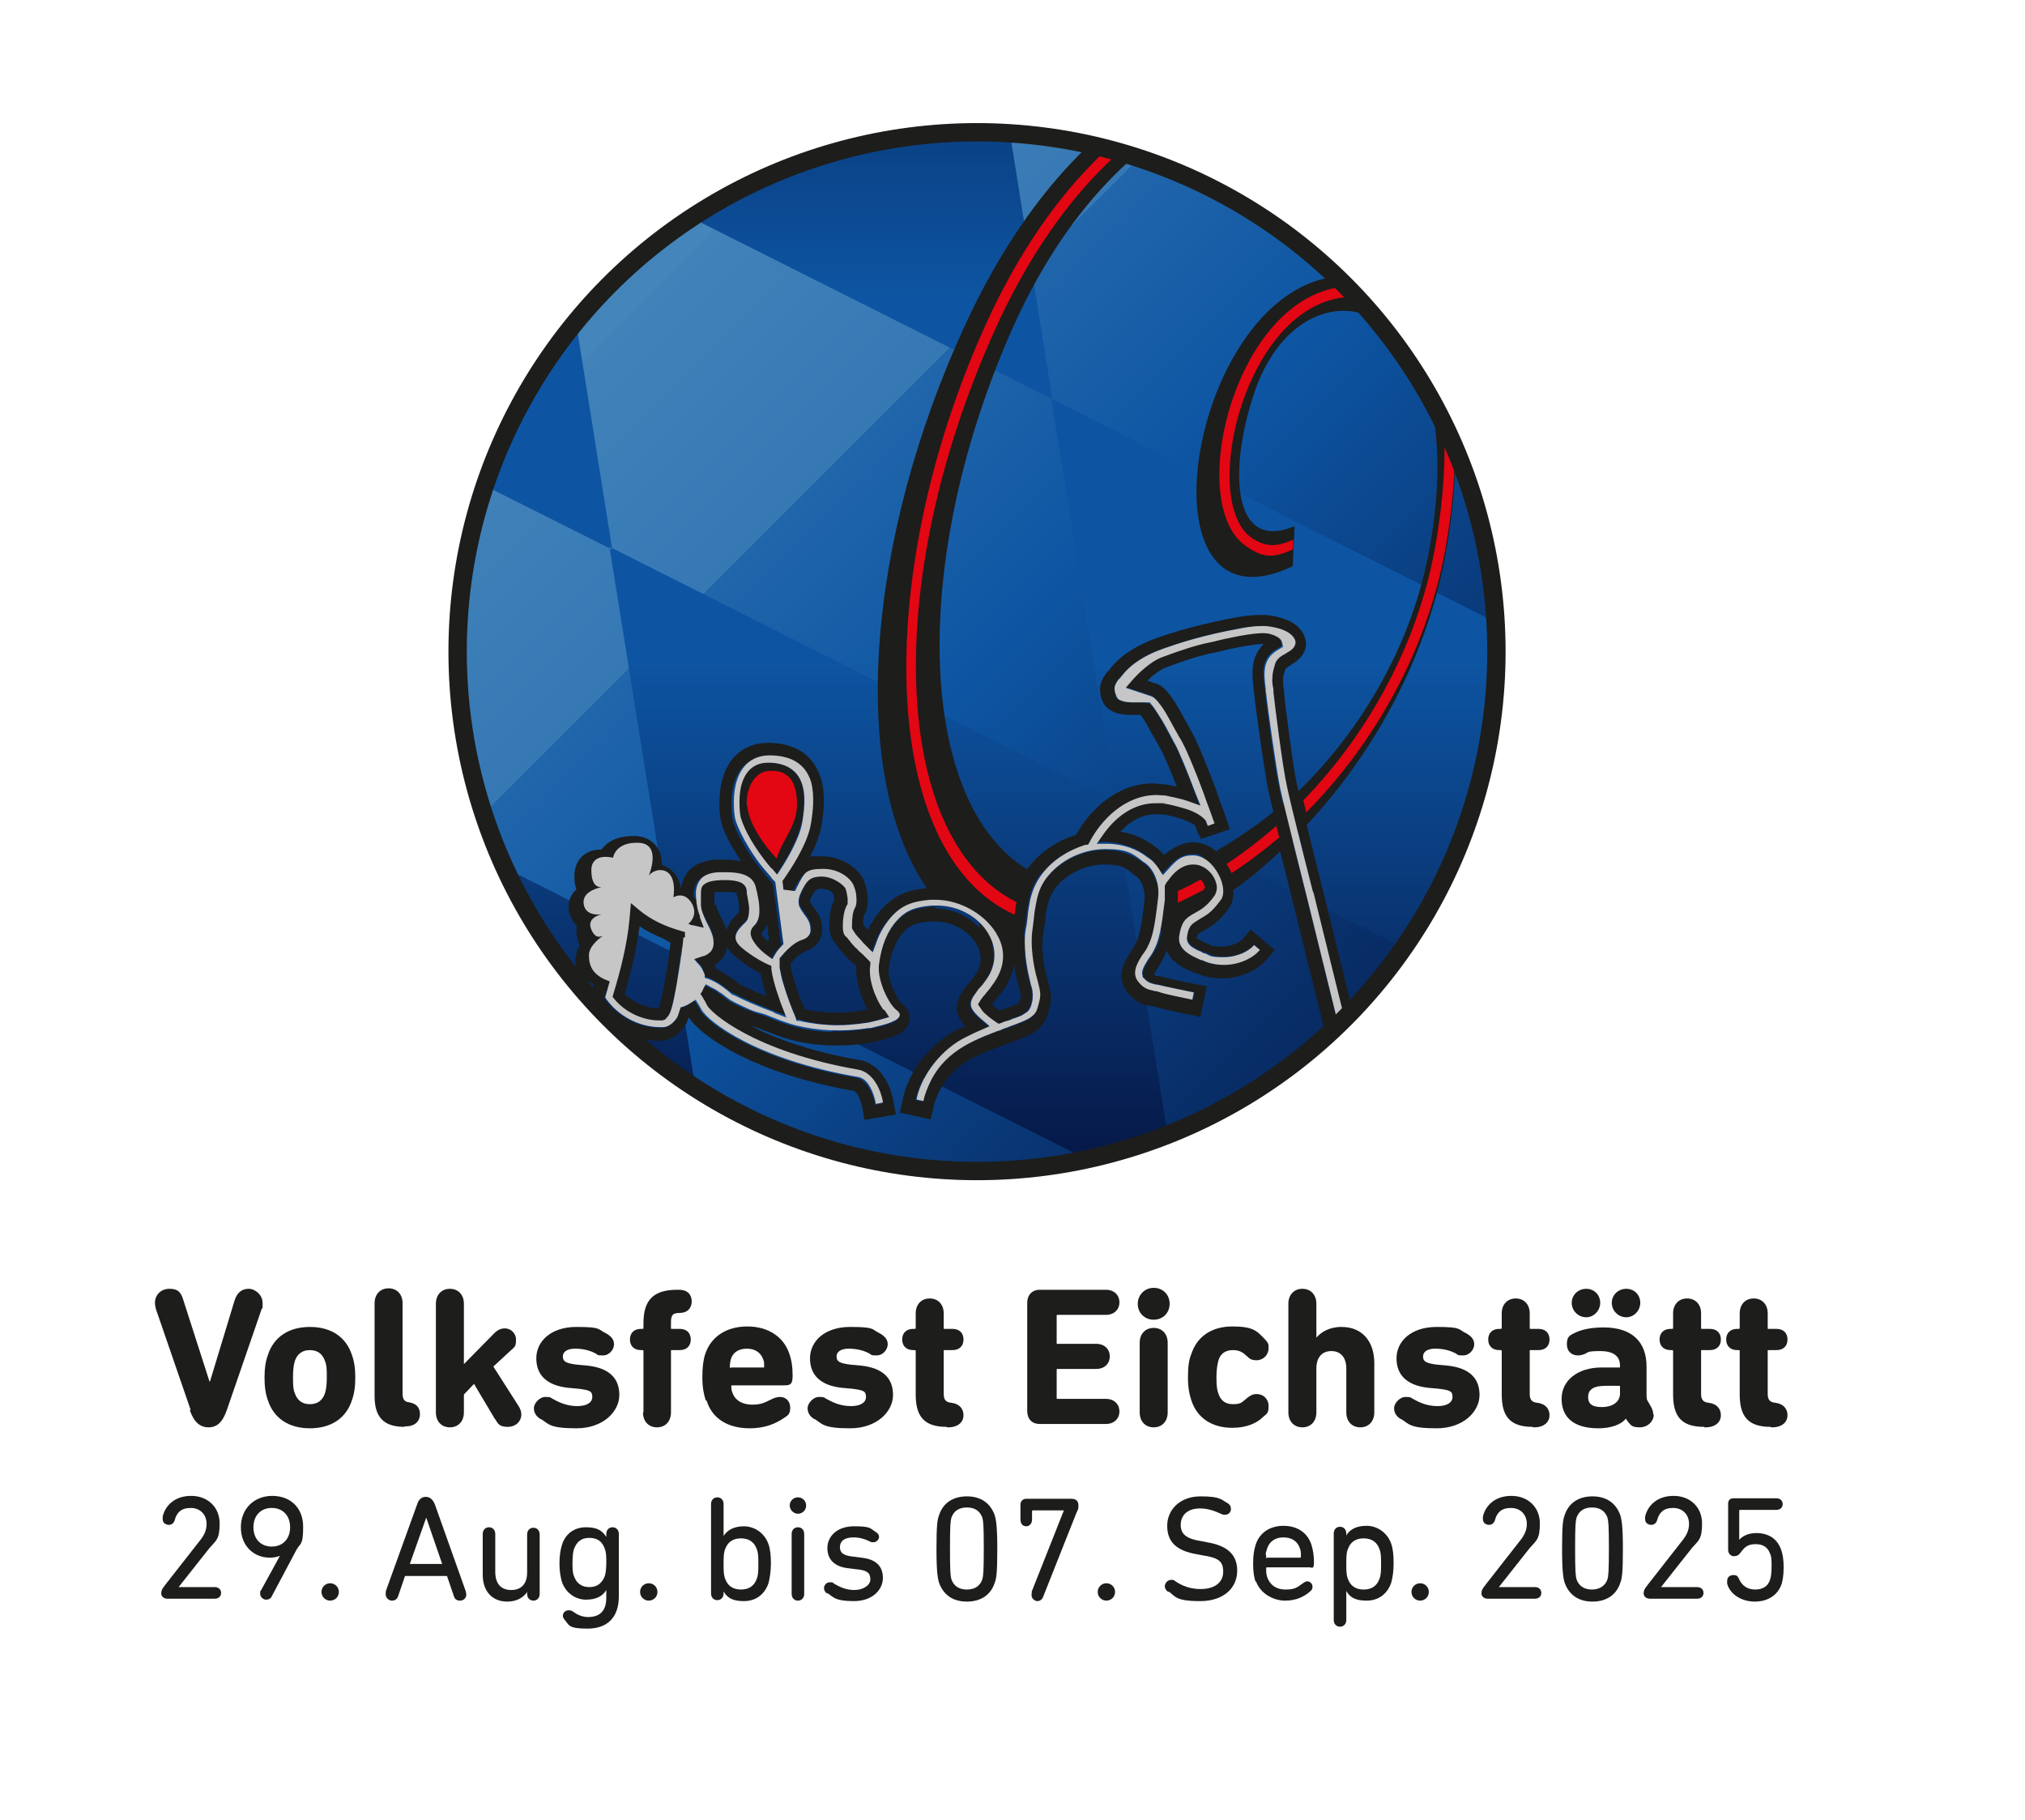 <?xml version="1.0" encoding="UTF-8"?>
<svg id="Ebene_1" xmlns="http://www.w3.org/2000/svg" xmlns:xlink="http://www.w3.org/1999/xlink" version="1.1" viewBox="0 0 419.5 377">
  <!-- Generator: Adobe Illustrator 29.3.1, SVG Export Plug-In . SVG Version: 2.1.0 Build 151)  -->
  <defs>
    <style>
      .st0, .st1 {
        fill: none;
      }

      .st2 {
        fill: url(#Unbenannter_Verlauf);
      }

      .st3 {
        fill: url(#Unbenannter_Verlauf_2);
      }

      .st4 {
        fill: #1d1d1b;
      }

      .st5 {
        isolation: isolate;
      }

      .st6 {
        fill: #c6c6c6;
      }

      .st7 {
        clip-path: url(#clippath-1);
      }

      .st8 {
        clip-path: url(#clippath-3);
      }

      .st9 {
        clip-path: url(#clippath-2);
      }

      .st10 {
        fill: #e30613;
      }

      .st1 {
        stroke: #1d1d1b;
        stroke-width: 3.8px;
      }

      .st11 {
        clip-path: url(#clippath);
      }
    </style>
    <clipPath id="clippath">
      <path class="st0" d="M94.7,135c0,59.4,48.2,107.6,107.6,107.6s107.6-48.2,107.6-107.6-48.2-107.6-107.6-107.6-107.6,48.2-107.6,107.6Z"/>
    </clipPath>
    <linearGradient id="Unbenannter_Verlauf" data-name="Unbenannter Verlauf" x1="-209.6" y1="109.1" x2="-208.6" y2="109.1" gradientTransform="translate(55765 106540.8) rotate(90) scale(509.1)" gradientUnits="userSpaceOnUse">
      <stop offset="0" stop-color="#005f9f"/>
      <stop offset="0" stop-color="#0260a0"/>
      <stop offset=".3" stop-color="#327bb3"/>
      <stop offset=".4" stop-color="#4586bb"/>
      <stop offset=".4" stop-color="#4182b9"/>
      <stop offset=".5" stop-color="#3578b4"/>
      <stop offset=".5" stop-color="#2166ab"/>
      <stop offset=".6" stop-color="#0d55a3"/>
      <stop offset="1" stop-color="#030022"/>
    </linearGradient>
    <clipPath id="clippath-1">
      <path class="st0" d="M144.1,225.6l-4.5-28.2-35.2-17.7c8.6,18.9,22.5,34.8,39.8,46M126.8,113.9l-.5-.3,13.4,83.6,85.5,43c5.8-1.2,11.4-2.9,16.7-5.1l-11.1-69.2-104.1-52.4v.3h.1ZM231.2,166.4l59.6,30c12.1-17.4,19.2-38.6,19.2-61.4s0-4.1-.2-6.1l-91.8-46.2c0,0-.2,0-.2,0l13.4,83.7h0ZM100.4,100.6l25.9,13v-.3l.5.3-7.5-47c-8.2,10-14.7,21.5-18.9,34M143.2,45.1l74.6,37.5h.2l-8.8-55.1c-2.2,0-4.5-.2-6.8-.2-21.9,0-42.2,6.5-59.2,17.7h0Z"/>
    </clipPath>
    <linearGradient id="Unbenannter_Verlauf_2" data-name="Unbenannter Verlauf 2" x1="-210.3" y1="109.9" x2="-209.3" y2="109.9" gradientTransform="translate(-39900.8 -76456.8) rotate(-90) scale(364.9)" gradientUnits="userSpaceOnUse">
      <stop offset="0" stop-color="#030022"/>
      <stop offset=".4" stop-color="#0d55a3"/>
      <stop offset=".6" stop-color="#0d55a3"/>
      <stop offset="1" stop-color="#030022"/>
    </linearGradient>
    <clipPath id="clippath-2">
      <path class="st0" d="M94.7,135c0,59.4,48.2,107.6,107.6,107.6s107.6-48.2,107.6-107.6-48.2-107.6-107.6-107.6-107.6,48.2-107.6,107.6Z"/>
    </clipPath>
    <clipPath id="clippath-3">
      <rect class="st0" y="0" width="419.5" height="377"/>
    </clipPath>
  </defs>
  <g class="st11">
    <rect class="st2" x="50.2" y="-17.3" width="304.4" height="304.4" transform="translate(-36.1 182.6) rotate(-45)"/>
  </g>
  <g class="st7">
    <rect class="st3" x="100.4" y="27.4" width="209.6" height="212.8"/>
  </g>
  <g class="st9">
    <g>
      <path class="st4" d="M180.4,199.8v-.6l-.4-.5-1.2-1.2-.7-.6c-.4-.4-.7-.6-.7-.7-.4-.4-1.1-1.2-1.6-1.9-.3-.4-1-1.4-1-2.4,0-2,.3-3.4.8-4.4v-.3c.1,0,.2-.4.2-.4v-.9c0-.6-.2-1.3-.4-1.9-.2-.7-1.9-2.6-5-2.6s-3.1,1-4.1,2.9c-.6,1.3-.8,2.2-.6,3,0,.4.3.7.6,1.2.2.3.4.6.7,1l.3.4c.4.6.8,1.9.8,2.6,0,1.3-1.1,1.8-1.7,2-.6.2-2.3.9-4.5,3.6l-.2.2v.2c-.1.2-.1.3-.1.4v1.4c.1,1,.4,2.2.8,3.7.7,2.4,1.7,4.9,2.4,6.6l.2.6h.6c2.5.8,5.1,1.1,7.8,1.1s4-.2,6.1-.5c.2,0,1.6-.3,3-.7l1.7-.5-1-1.5c-1.7-2.4-3.1-6.4-2.8-9.3M179,209.3c-1.9.3-3.8.5-5.7.5s-4.5-.2-6.6-.7c-.7-1.6-1.5-3.7-2.1-5.7-.4-1.3-.7-2.4-.8-3.2v-.6c1.7-2.1,2.9-2.4,2.9-2.5,2.2-.6,3.6-2.3,3.6-4.5s-.6-3-1.3-4l-.3-.4c-.2-.3-.4-.6-.6-.9-.2-.3-.2-.4-.3-.5,0-.1,0-.5.4-1.2.5-1,1.1-1.5,1.8-1.5,1.6,0,2.4.8,2.6,1,.1.4.2.8.2,1.2v.3c-.7,1.3-1,3-1,5.3s1.1,3.3,1.5,3.9c.6.9,1.4,1.7,1.8,2.2l.8.8.7.6c.3.3.6.5.8.8-.2,3,.9,6.4,2.3,8.9-.6.1-1,.2-1.1.2"/>
      <path class="st4" d="M166.1,170.4c.6-3.5.9-7.5-1.1-10-1.2-1.5-3-2.3-5.5-2.4h-.4c-3,0-4.9,1.7-5.7,5-.7,2.9-.2,6,0,6.5,1.3,4.1,4.5,8.3,6.3,10.4l1.1,1.3.9-1.4c1.1-1.7,3.7-6,4.3-9.4M160.6,176.9c-2.3-3-4-5.8-4.8-8.2,0-.3-.5-2.9,0-5.2.5-2.2,1.4-3,3.2-3s.2,0,.3,0c1.7,0,2.9.6,3.6,1.5,1.4,1.8,1,5.2.6,8-.3,1.7-1.4,4.2-3,6.9"/>
      <path class="st4" d="M161.4,206.6c-.8-2.5-1.3-4.4-1.5-6v-.7l-.8-.3c-2.3-1-5.2-3.1-6-4-1.4-1.7-.7-2.9,1.4-4.8h0c.6-.6.8-1.5.7-2.9,0-.9-.2-1.8-.4-2.6,0-.3-.1-.5-.1-.8s-.2-1.3-1.3-1.9c-1-.5-2.6-.6-5-.5-1,0-1.7.3-2.2.6-.6.4-.8.9-.9,1.1-.1.4-.2.9-.1,1.6v2c0,1,.5,2,1.1,3.2l.2.4c.2.4.4.8.6,1.2.3.6.5,1.2.6,1.7.5,2.4-.6,3.2-1,3.4-.3.2-.7.4-1.1.5l-1.8.6,1.2,1.4c.4.5.7,1.1.8,1.8v.7c.1,0,.8.2.8.2.7.3,1.5.7,2.5,1.3,1,.7,1.9,1.4,2.5,1.9h.2c2,1.1,5.3,2.5,8.4,3.7l2.6,1-1-2.6c-.2-.5-.4-1-.5-1.4M148,187.5v-2.6c.2,0,.4-.1.9-.1h1.6c1.2,0,1.8.1,2.1.2h0c0,.3,0,.5.2.8.1.7.3,1.5.3,2.2v1c-.8.7-2.1,2-2.6,3.7-.1-.4-.3-.8-.5-1.3-.2-.4-.4-.9-.6-1.3l-.2-.4c-.5-1-.8-1.7-.8-2.3M153.2,203.9c-.6-.5-1.6-1.2-2.6-1.9-.8-.5-1.6-1-2.3-1.3,0-.3-.2-.5-.3-.8.1,0,.2-.1.4-.2,1.2-.8,2-2.1,2.2-3.5.2.4.4.7.8,1.1,1,1.1,3.8,3.2,6.2,4.4.2,1.3.6,2.9,1.2,4.7-2.1-.8-4-1.7-5.4-2.4"/>
      <path class="st4" d="M298.6,19.7c-23.9-18.1-70.8-12.7-98.6,47.5-20.8,45-24.1,93.5-8,116.8-3.2.3-6.3,1-9.3,4.3-1.2,1.3-2.1,2.8-2.9,4.4-.4-.4-.7-.8-.9-1.1,0,0,0-.1-.1-.2,0-1.6.3-2,.3-2,.6-1,.8-2.3.6-3.9-.1-1.3-.5-2.4-.6-2.7-.9-2.6-4.4-5.4-8.8-5.4s-1.8.1-2.6.3c1.1-2.1,2.1-4.5,2.5-6.7.4-2.6.9-6.5-.2-9.9-1-3.1-3.5-6.9-10.2-7.2h-.7c-4.9,0-8.4,3-9.6,8.1-.8,3.5-.4,7.4,0,8.7.8,2.6,2.5,5.4,4,7.7-1.4-.3-2.7-.3-3.5-.3h-1.9c-2.4.2-4.3,1-5.5,2.4-.8,1-1.3,2.2-1.5,3.6-.2-1.1-.7-2.4-1.5-3.3-.7-.8-1.5-1.3-2.5-1.6,0-1.3-.2-2.6-1-3.7-.7-1-2-2.2-4.5-2.3h-.5c-3.4,0-5.4,1.3-6.5,2.8h-.2c-2.1,0-3.3.9-4,1.6-.7.7-1.5,2.1-1.4,4.3,0,.9.2,1.7.4,2.4-.5.4-.9.9-1.2,1.6-.6,1.3-.6,2.8.2,4.3.3.7.7,1.2,1.1,1.7-.2,1.1,0,2.3.4,3.5,0,.2,0,.3.2.5-.5.9-.9,2-.9,3.3,0,2.4,1.9,3.9,3.8,4.7-.2.7-.4,1.4-.6,2.1l-.4,1.3.8,1.1c3.1,4.4,8.2,7.2,13.4,7.2h.6c2.9,0,4.6-2.4,5.1-3.1.3-.4.5-.9.7-1.6h.2c2.2,3.5,12.9,11.4,34.1,15.1.2,0,.6.4,1.1,1.4.4,1,.6,1.9.6,1.9l.5,2.7,6.5-1.1-.5-2.7c-.6-3.5-2.8-7.9-7.1-8.6-10.3-1.8-17.7-4.6-22.5-7.1.4.1.8.3,1.2.4.3,0,.8.3,1.4.5,1.3.5,3.2,1.3,5.7,2,3,.8,6.2,1.2,9.4,1.2s4.5-.2,6.8-.6h.4c.8-.2,1.7-.4,2.5-.6,1.3-.3,2.3-.7,3.2-1.1.5-.3,1.5-.9,2-2,.8-1.6.2-3.4-1.3-4.4-.7-.5-3-4.7-2.7-7.2.4-3.3,1.5-5.8,3.1-7.6,1.5-1.6,2.7-2,5.6-2.2h.9c3.7,0,7.3,2.1,8.8,5.1,1.1,2.2.8,4.4-.7,6.3-.4.6-.8,1-1.2,1.5-.3.3-.5.6-.7.9-2.3,3-2.3,5.3.1,7.9-.5.2-.9.4-1.4.6-5.7,2.8-10.4,8.6-11.6,14.6l-.6,2.7,6.4,1.4.3-1.2c.1-.5.4-1.9.6-2.5,2.4-6.9,7.2-9.1,13.7-11.5h.2c.5-.3,1.1-.5,1.7-.7.5-.2,1.1-.4,1.6-.6,1.1-.4,2.4-.9,3.4-1.6,1.4-.9,2.3-2.1,2.7-3.5.9-3.1,1-3.8,0-7.3-.8-2.7-1.4-6.8-.9-9.4.1-.9.3-1.8.4-2.6.1-1.1.2-2.1.4-3,.4-1.7.9-2.9,1.8-4.1,2.3-2.9,6.2-4.8,10-4.8s4.5.7,6.2,2.1l.3.2c1.3.8,2.1,3,1.9,5.1-.7,5.9-1.1,7.7-2,9.3-.2.3-.4.6-.6,1l-.3.5c-.4.6-.8,1.3-1.2,2.1-1.1,2.5-.8,4.7.7,6.4,1.1,1.2,2.2,2,3.6,2.4.4,0,.7.2,1.1.2s.8.1,1.3.3c1,.3,7.1,1.6,7.8,1.7l1.2.3,1.3-6.4-1.2-.2c-2.5-.5-6.5-1.3-7.2-1.5-.6-.2-1.1-.3-1.6-.4-.3,0-.6,0-.8-.2h-.1v-.2c.3-.6.7-1.2,1-1.7.2-.3.4-.7.6-1,.4-.7.7-1.4,1-2.2.4,1,1.1,1.9,2,2.6.6.5,1.3.9,2.1,1.3.6.3,1.1.5,1.6.7h.2c1.8.8,3.6,1.2,5.5,1.2,4.2,0,7.7-2,9.2-3.8l1.8-2.1-5-4.2-1.8,2.1c-.3.3-1.9,1.4-4.2,1.4s-2-.2-3-.6l-.4-.2c-.3-.1-.5-.2-.8-.4-.4-.2-.7-.4-1-.5h0c.2-.8.2-.9.5-1l.3-.2c.5-.3,1-.6,1.4-.8.6-.4,1.1-.7,1.6-1.1,1.1-.9,2-1.9,3-3.3.6-.9.9-2.2.8-3.6,3.4-2.4,6.6-5.1,9.7-8,1.2,4.7,2.3,9,2.5,9.9l7.5,30.4,6.4-1.6-7.5-30.5c0-.1-1.9-7.4-3.4-13.7,14.2-15.2,25-35.1,28.8-56.3,4.2-23.4,2.6-49.1-10.4-55.1-39.5-18.1-58.3,75.4-21.3,57.8l.4-8.3c-13,5.5-13.7-11.7-8.4-27.5,10-30.1,46.4-21.3,36.2,32.9-3.5,18.7-13.6,36.5-27,49.5-.1-.5-.2-.9-.3-1.2-.8-3.7-2.4-15.9-2.7-19.3v-.5c-.2-.9-.2-1.5-.2-2.1s.1-1,.5-2.2l.2-.2c.2-.1.4-.3.5-.4.2,0,.3-.2.5-.3l.3-.2c.5-.3,1.4-.9,2-1.8.9-1.2,1-2.8.3-4.2-1.1-2.3-3.8-3.7-8-4.1h-1.2c-1.8,0-3.8.3-5.4.6-6.6,1.3-12,2.7-17,4.6-2,.8-5.9,2.6-8.4,5.8-.1.2-.3.4-.4.5,0,.1-.2.2-.3.3-.3.3-.6.8-.9,1.3-.7,1.3-.8,2.7-.3,4.3.4,1.3,1.4,2.3,2.8,2.8,1,.4,2,.4,2.7.5h2.6s.1.2.2.3c.4.6.9,1.3,1.4,2.3.6,1,1.1,2,1.6,2.8.4.8.8,1.4,1,1.8.5.9,1.7,3.6,3.3,7.7-1.2-.3-2.1-.5-2.8-.5-.7-.1-1.5-.2-2.2-.2-7.5,0-13.2,5.7-15.9,10.7-3.8,1.1-7.2,3.4-9.6,6.4-.2.2-.4.5-.5.7-22.6-13.8-24.4-62.9-3.7-110.6,22.9-52.8,64.7-61,87.7-44.6,18,12.9,26.2,45,21.6,79.7l2.4.3c4.7-36.7-3.9-70.8-22.8-85.2M132.5,191.9c1.5,1,3.1,1.8,4.8,2.5l1.6.9c-.2,1.8-.5,4.2-.9,6.4-.8,4.9-1.4,6.9-1.6,7.2-2.4,0-5.2-1.2-7-3,1.2-4.2,2.5-9.1,3.1-14M194,187.9h-1.1c-3.3.3-5.2.8-7.2,3.1-2,2.2-3.2,5.2-3.7,9-.5,3.3,2.1,8.6,3.8,9.7.2.1.7.6.4,1.2-.2.4-.7.7-.9.8-.7.4-1.6.7-2.7,1-.8.2-1.6.4-2.4.5h-.4c-5.2.9-10.4.8-15.1-.5-2.3-.6-4.1-1.3-5.4-1.9-.7-.3-1.3-.5-1.7-.6-1-.3-2.1-.7-3.3-1.2-1.1-.5-2.1-1-3.2-1.6h0c-.3-.2-1-.8-1.8-1.4h-.1c-.3-.3-.8-.7-1.4-1-.2-.1-.4-.2-.6-.3l-1.1-.6-.6,1.1s0,.2-.1.3l-.4.6.4.6c.3.5.5.9.7,1.2s.3.5.3.6c.7,1.3,9.5,9.5,31.3,13.3,3.1.5,4.6,4.4,5,6.6v.2l-1.4.3v-.2s-.3-1.3-.9-2.6c-1-2-2.1-2.6-2.9-2.8-21-3.6-31.1-11.6-32.4-14-.1-.2-.3-.5-.5-.9l-.7-1.1-1.1.7c-.5.3-.9.5-1.4.7l-.6.2-.2.6c-.2.7-.4,1.2-.6,1.6-.2.3-1.3,1.9-2.9,1.9s-.2,0-.3,0h-.2c-4.4,0-8.8-2.3-11.4-6.1h0v-.2c.2-.6.4-1.3.6-2,.4,0,.7.1.9.2h.6c0,.4-.2.8-.3,1.1l-.2.7.4.5c2.3,2.7,5.9,4.4,9.2,4.4s.2,0,.3,0h.5c.2,0,.4-.1.6-.3.3-.2.5-.5.7-.9.7-1.1,1.4-5.1,1.9-8.2.3-2,.6-4,.8-5.7l1.2-.6c2.2-1.2,4.7-4.5,2.6-8.3-.4-.8-.9-1.4-1.4-1.8,0-1.4.3-2.5,1-3.3.8-.9,2-1.4,3.7-1.5h1.7c5,0,5.9,1.9,6.2,3.7,0,.3.1.6.2.9.2.9.3,2,.4,2.9,0,1.7-.4,2.9-1.2,3.7s-.6.9-.6,1.5c.1,1.6,2.1,3.6,3.4,4.5l1.1.8.7-1.2s0-.1.1-.2c.4-.4.7-.9,1.1-1.3l.4-.4-1.7-12.9-.6-.6c-.4-.4-1-1.2-1.9-2.3-1.6-1.9-4.6-6.3-5.7-9.8-.3-.9-.7-4.3,0-7.4.7-2.9,2.6-6.4,7.7-6.1,4.2.2,6.8,2,7.9,5.4.9,2.9.5,6.4,0,8.7-.7,4.4-4.5,9.9-5.6,11.5l-.3.4.2,1.8,2.4.3c.2-.6.5-1.3,1-2,1-1.8,2.5-2.6,4.8-2.6,3.6,0,5.9,2.2,6.4,3.6.2.5.4,1.4.5,2.2.1,1,0,1.8-.3,2.3-.4.7-.6,1.9-.6,3.6v.4s.1.1.1.2c0,.2.2.5.4.7.3.5.8,1,1.4,1.7.3.3.6.6.9,1l1.6,1.6.7-1.9c.7-2.1,1.8-3.9,3.1-5.4,2.3-2.6,4.6-3.2,8.2-3.6h1c3.4,0,6.9,1.4,9.5,3.5.1.7.1,1.3,0,2-2.3-2.5-5.7-4-9.3-4M157.7,193.4c.5-.5.9-1.2,1.2-1.9l.4,3.2-.3.3c-.7-.6-1.1-1.2-1.3-1.6M239,197.3c-.1.2-.3.5-.5.8-.4.6-.8,1.2-1.2,1.9-.3.6-.4,1.1-.5,1.5v.9l.3.2c.6.6,1.1,1,1.9,1.2.3,0,.7.1,1,.2.4,0,.8.1,1.3.3.7.2,4.2.9,6.2,1.3l-.3,1.5c-2.6-.5-5.7-1.2-6.3-1.4s-1.1-.3-1.6-.4c-.3,0-.6,0-.8-.2-.7-.2-1.4-.5-2.4-1.6-.9-1-1-2.2-.3-3.8.3-.6.7-1.3,1-1.8l.3-.4c.2-.4.5-.7.7-1.1.5-.9.9-1.8,1.2-3,.6-.2,1.2-.5,1.7-.7-.4,1.8-.8,3.2-1.6,4.5M253,186.1c-.8,1.2-1.6,2.1-2.5,2.8-.4.3-.8.6-1.3.9-.4.3-.8.5-1.3.8l-.3.2c-1.2.7-1.5,1.7-1.7,3.1-.2,1.2.9,1.9,1.2,2.2.4.2.8.5,1.3.7.3.1.6.3.9.4h.3c1.3.7,2.6,1,3.9,1,3,0,5.4-1.4,6.1-2.3l.2-.2,1.2,1-.2.2c-1,1.2-3.7,2.9-7.3,2.9s-3.1-.3-4.5-.9h-.2c-.5-.3-1-.5-1.5-.7-.7-.3-1.2-.7-1.6-1-1.2-.9-1.7-2-1.4-3.4.3-1.8.7-2.7,1.5-3.4,2.5-1.3,4.9-2.8,7.3-4.4,0,0,0,.2-.1.2M252.1,176.5c-1.5-1.3-3.2-2-5-2s-4,.9-5.9,2.6c-.6-.6-1.2-1.2-1.9-1.7-2.1-1.6-4.5-2.7-7.2-3.1,1.8-1.9,4.2-3.6,7.3-3.6s.9,0,1.3,0,2.1.3,3.9.9c1.3.4,2.4,1,3,1.4l.5,1.4c0,.2.2.4.2.4l.5,1,6-2-1.3-3.8c-.5-1.2-1.1-2.9-1.7-4.7-2.4-6.4-4.1-10.3-5-11.8-.2-.4-.6-1-1-1.8-.5-.9-1-1.9-1.6-2.9-.7-1.2-1.3-2.1-1.9-2.9-.6-.8-1.6-1.9-2.8-2.3-.3,0-1-.3-1.8-.6,1-1,2.5-2.2,3.8-2.7,3.9-1.5,7.1-2.5,9.6-3,.6-.1,1.4-.3,2.2-.5,1.1-.3,2.4-.5,3.7-.8,2.2-.4,3.9-.6,4.8-.6-2.9,2.8-2.4,6.6-2.1,9.2,0,.3,0,.7.1,1,.3,3.1,2.1,15.9,2.9,19.9.2.9.6,2.7,1.1,4.7-3.7,3-7.7,5.7-11.7,8M272,184.8l6.9,28-1.5.4-6.9-28c-.1-.4-1.5-5.8-2.8-11.3.4-.4.8-.8,1.3-1.2,1.4,5.7,2.9,11.7,3,12.2M215.9,180.9c2.2-2.8,5.3-4.8,8.9-5.7h.5c0-.1.3-.6.3-.6,2.3-4.5,7.3-9.8,13.9-9.8s1.2,0,1.8.1c.8.1,2.8.5,4.8,1.2l2.5.9-1-2.5c-1.5-4-3.5-9-4.4-10.5-.2-.3-.5-.9-.9-1.7-.5-.8-1-1.9-1.6-2.9-.6-1.1-1.1-1.9-1.6-2.5-.2-.4-.5-.6-.7-.9l-.3-.3h-.4c-.3-.1-.6-.2-1.3-.2h-2.1c-.5,0-1.3,0-2-.3-.7-.2-1.1-.6-1.2-1.2-.3-1-.3-1.7,0-2.4.2-.3.4-.6.6-.9l.3-.3c.2-.2.3-.4.5-.6,2.2-2.7,5.5-4.3,7.3-5,4.8-1.8,10-3.3,16.5-4.5,1.3-.3,3.3-.6,4.9-.6s.6,0,.9,0c3.2.3,5.3,1.3,6,2.7.3.6.2,1.1-.1,1.6-.3.5-1,.9-1.3,1.1l-.3.2c-.2.1-.3.2-.5.3s-.5.3-.8.5c-.5.4-.9.8-1,1.3-.4,1.3-.6,2.1-.6,2.9s0,1.5.2,2.5v.5c.4,2.8,2,15.5,2.8,19.6.1.6.3,1.5.6,2.6-.4.4-.9.8-1.3,1.1-.4-1.5-.7-2.7-.8-3.5-.9-3.9-2.6-16.7-2.9-19.7,0-.3,0-.7-.1-1-.5-3.6-.6-6.3,2.8-8.1l.8-.5-.2-.9c-.2-1.2-2.6-1.9-3.4-1.9-1.2-.1-3,0-5.7.6-1.3.3-2.6.5-3.8.8-.8.2-1.5.3-2.1.5-2.6.5-6,1.6-10,3.1-3.2,1.2-6.1,4.7-6.2,4.9l-1.2,1.4,1.8.6s3.1,1,3.6,1.2c.7.2,1.4,1.2,1.6,1.5.5.6,1.1,1.5,1.7,2.6.6,1,1.1,2,1.6,2.9.4.8.8,1.5,1.1,1.9.8,1.3,2.4,5.1,4.8,11.3.7,1.8,1.3,3.4,1.7,4.6l.5,1.4-1.4.5-.4-1.1-.2-.2c-1-1.1-2.9-1.8-4.2-2.3-1.9-.6-3.7-.9-4.3-1-.6,0-1.1-.1-1.7-.1-4,0-7.8,2.2-10.8,6.4l-1.4,1.9h2.4c3.1.2,5.9,1.2,8.2,2.9h0c.9.6,1.6,1.4,2.2,2.3l.9,1.4,1.1-1.2c1.7-1.9,3.4-2.9,5.1-2.9s1.8.3,2.5.8c-.8.4-1.6.8-2.4,1.2h0c-.9,0-2.2.3-3.5,1.5-1.2.5-2.4.9-3.7,1.3,0,.4-.1.9-.2,1.3-.5-1.9-1.5-3.5-2.9-4.3h0c-2.1-1.7-4.8-2.6-7.8-2.6-4.6,0-9.2,2.2-12,5.7-1.2,1.5-1.9,3.1-2.3,5.2-.2,1.1-.3,2.1-.5,3.2,0,.8-.2,1.7-.3,2.5-.5,3,.1,7.4,1,10.5.8,3,.8,3.1,0,5.9-.2.8-.8,1.5-1.6,2s-2,1-2.9,1.3c-.5.2-1.1.4-1.6.6-.6.2-1.1.4-1.7.6h-.2c-7,2.6-12.5,5.2-15.2,13.1-.1.4-.3,1-.4,1.5l-1.5-.3v-.2c1.1-5.1,5.4-10.4,10.3-12.8,1-.5,2-.9,3-1.3l1.8-.8-1.5-1.3c-.2-.2-.4-.4-.7-.6-2.1-2-2.2-3-.5-5.2.2-.3.4-.5.7-.9s.7-.9,1.2-1.5c1.8-2.3,2.3-5.1,1.4-7.7.6.3,1.3.5,2,.8.4,2.2,0,4.9-2.2,7.9-.1.2-.3.4-.5.7-.3.3-.6.7-.9,1.1-.3.4-.6.8-.8,1,0,.1-.1.2-.2.3l-.4.7.5.7c.3.5.8.9,1.1,1.3.8.7,1.7,1.4,2.2,1.7l.5.3.6-.2c.4-.1.8-.3,1.1-.4.5-.2.9-.3,1.3-.5h.1c.6-.3,1.2-.5,1.6-.7.5-.2.8-.4,1.1-.7.5-.5.9-1.2,1.2-2.5.1-.6.2-1.1,0-1.7,0-.5-.2-.9-.3-1.4,0-.1,0-.3-.1-.4-.5-1.7-.9-3.8-1.1-6,.3,0,.7.1,1,.2-.4-1.4-.9-2.7-1.1-4.2,0-.4,0-.8.1-1.1.2-.9.3-1.8.4-2.7.1-1.2.3-2.2.5-3.3.5-2.2,1.3-4,2.6-5.6M211.4,206.7c-.2,1-.4,1.2-.4,1.2,0,0-.1,0-.5.2s-.9.3-1.5.6h-.1c-.4.2-.8.3-1.3.5-.2,0-.3.1-.5.2-.4-.3-.9-.7-1.4-1.1l-.2-.2c0-.1.2-.2.3-.4.3-.4.6-.8.9-1.1.2-.3.4-.5.6-.7,1.5-1.9,2.4-4,2.8-6,.2,1.7.6,3.3,1,4.6,0,.2,0,.3.1.5.1.4.2.8.3,1.1v.7"/>
      <path class="st10" d="M154.7,166.8c-.2-2.9,1.3-7,4.7-7.1,4.7-.3,5.6,3.4,5.7,6.4.2,4.8-2.8,7.4-4.2,11.7,0,.2-5.8-6-6.1-10.9M244,186.8v.2c1.8-.8,3.5-1.7,5.3-2.6.1-.1.2-.3.3-.5,0-.3-.2-1.1-.9-1.7-1.6.9-3.1,1.7-4.7,2.4v2.2M289.2,61.3c-30.1-13.1-45.7,42.1-31,51.9,3.5,2.4,5.5,2.5,9.7.6v-2c-3.6,1.6-5.7,1.5-8.5-.3-12.6-8.4,1.3-60.2,29-48.2,10.9,4.7,13.1,27.4,8.8,50.6-3.6,19.6-13.7,38-27.2,51.9.2.8.4,1.6.6,2.5,14.2-14.3,24.9-33.6,28.7-53.9,4.2-22.8,2.7-47.5-10-53M298.6,21.4c-24.2-17.8-69.2-10.4-94.7,46.5-23,51.3-21.9,108.9,6.3,121.6.1-.9.2-1.8.4-2.6-25.7-12.8-28.1-65.9-4.7-118.1,25.1-56.1,68.7-62.4,91.4-45.6,18,13.3,26.4,45.9,21.8,81.5l2.1.3c4.7-35.8-3.6-69.5-22.6-83.5M264.4,171.1c-3.3,2.9-6.7,5.5-10.3,7.9.2.3.3.5.5.8.2.4.4.7.5,1.1,3.4-2.2,6.7-4.7,9.9-7.4-.2-.8-.4-1.6-.6-2.4"/>
      <path class="st6" d="M272,184.8c-.2-.7-4.6-18-5.4-21.9-.9-4-2.5-16.7-2.8-19.6v-.5c-.2-1-.3-1.7-.2-2.5,0-.8.2-1.6.6-2.9.2-.5.5-.9,1-1.3.3-.2.5-.4.8-.5.2-.1.3-.2.5-.3l.3-.2c.4-.2,1-.6,1.3-1.1s.4-1,.1-1.6c-.7-1.4-2.8-2.4-6-2.7h-.9c-1.6,0-3.5.3-4.9.6-6.5,1.2-11.7,2.7-16.5,4.5-1.8.7-5.2,2.3-7.3,5-.2.2-.3.4-.5.6,0,.1-.2.2-.3.3-.2.2-.4.5-.6.9-.4.7-.4,1.4,0,2.4s.6.9,1.2,1.2c.6.2,1.4.3,2,.3h3.8l.3.4c.2.2.4.5.7.9.4.6.9,1.4,1.6,2.5.6,1,1.1,2,1.6,2.9.4.7.7,1.4.9,1.7.9,1.5,2.9,6.5,4.4,10.5l1,2.5-2.5-.9c-2-.7-4.1-1-4.8-1.2-.6,0-1.2-.1-1.8-.1-6.6,0-11.6,5.3-13.9,9.8l-.3.5h-.5c-3.5,1.1-6.7,3.1-8.9,5.9-1.3,1.7-2.1,3.4-2.6,5.6-.2,1-.4,2.1-.5,3.3-.1.9-.2,1.8-.4,2.7-.6,3.4.2,8.2,1,11.2,0,.2,0,.3.1.4.1.5.3.9.3,1.4.1.6,0,1.1,0,1.7-.3,1.4-.6,2.1-1.2,2.5-.3.2-.6.4-1.1.7-.5.2-1,.4-1.6.6h-.1c-.4.2-.8.4-1.3.5-.4.1-.7.2-1.1.4l-.6.2-.5-.3c-.5-.4-1.5-1-2.2-1.7-.4-.3-.8-.8-1.1-1.3l-.5-.7.4-.7s.1-.2.2-.3c.2-.3.4-.6.8-1,.3-.4.6-.8.9-1.1.2-.3.4-.5.5-.7,3.3-4.2,2.6-7.9,1.4-10.2-2.2-4.4-7.7-7.7-13-7.7s-.7,0-1,0c-3.6.3-5.9,1-8.2,3.6-1.3,1.5-2.4,3.3-3.1,5.4l-.7,1.9-1.6-1.6c-.3-.3-.6-.6-.9-1-.7-.7-1.1-1.2-1.4-1.7-.2-.3-.3-.5-.4-.7v-.6c0-1.7.2-2.9.6-3.6.3-.5.4-1.3.3-2.3,0-.8-.3-1.7-.5-2.2-.5-1.5-2.9-3.6-6.4-3.6s-3.8.8-4.8,2.6c-.4.8-.7,1.4-1,2l-2.4-.3-.2-1.8.3-.4c1.1-1.6,4.9-7.1,5.6-11.5.4-2.4.8-5.8,0-8.7-1.1-3.4-3.7-5.2-7.9-5.4-5.1-.3-7,3.2-7.7,6.1-.7,3.1-.3,6.5,0,7.4,1.2,3.6,4.1,7.9,5.7,9.8.9,1.1,1.6,1.8,1.9,2.3l.6.6,1.7,12.9-.4.4c-.4.4-.7.8-1.1,1.3,0,0,0,.1-.1.2l-.7,1.2-1.1-.8c-1.3-.9-3.3-2.9-3.4-4.5,0-.6.2-1.1.6-1.5.9-.8,1.3-2,1.2-3.7,0-1-.2-2-.4-2.9,0-.3-.1-.6-.2-.9-.3-1.8-1.2-3.7-6.2-3.7s-1.1,0-1.7,0c-1.7.1-3,.6-3.7,1.5s-1.1,2.1-.9,3.8c.1,1.5.3,2.6.8,3.8v.3l.8,2.1-2.2-.5c-.4,0-.7-.2-1-.3.8-.7,1.8-2.1.8-4.1-1.6-2.9-3.9-1.4-3.9-1.4,0,0,.9-5-2.2-5.6-1.9-.3-2.9,1.1-2.9,1.1,0,0,2.8-6.6-2.1-6.8-4.9-.2-5.3,3.1-5.3,3.1,0,0-4.4-1.2-4.5,2.5,0,3.4,1.4,3.6,2.1,3.6h.3-.3c-1,.2-4.4,1.1-3.6,3.9.6,2.1,3.3,1.8,3.8,1.7h0c-.6.1-3.5.8-2.2,3.4.9,1.9,2.1,1.1,2.3,1.1-.2.1-2.9,1.9-2.9,4s.7,4.2,4.3,5.4c-.3,1.1-.6,2.2-.9,3.2h0v.2c2.6,3.8,7,6.1,11.4,6.1h.5c1.6,0,2.7-1.6,2.9-1.9.2-.3.4-.9.6-1.6l.2-.6.6-.2c.5-.2,1-.4,1.4-.7l1.1-.7.7,1.1c.2.4.4.7.5.9,1.3,2.5,11.4,10.4,32.4,14,.8.1,2,.7,2.9,2.8.6,1.3.8,2.6.8,2.6v.2l1.5-.3v-.2c-.4-2.2-1.9-6-5.1-6.6-21.8-3.8-30.6-11.9-31.3-13.3,0,0-.2-.3-.3-.6-.2-.4-.5-.8-.7-1.2l-.4-.6.4-.6s.1-.2.1-.3l.6-1.1,1.1.6c.2.1.4.2.6.3.6.3,1.1.7,1.4.9h.1c.8.7,1.6,1.2,1.8,1.4h0c1,.6,2.1,1.1,3.2,1.6,1.2.6,2.3,1,3.3,1.2.4.1,1,.3,1.7.6,1.3.5,3.1,1.3,5.4,1.9,4.8,1.2,9.9,1.4,15.1.6h.4c.8-.2,1.6-.4,2.4-.6,1.1-.3,2-.6,2.7-1,.1,0,.7-.4.9-.8.3-.6-.2-1-.4-1.2-1.7-1.1-4.3-6.4-3.8-9.7.5-3.8,1.7-6.8,3.7-9s3.9-2.8,7.2-3.1h1.1c4.7,0,9.1,2.6,11,6.5,1.5,3,1.1,6.3-.9,9-.4.6-.8,1.1-1.2,1.5s-.5.6-.7.9c-1.7,2.2-1.6,3.2.5,5.2.2.2.5.4.7.6l1.5,1.3-1.8.8c-1,.4-2,.9-3,1.4-5,2.4-9.2,7.7-10.3,12.8v.2l1.4.3c.1-.6.3-1.2.4-1.5,2.7-7.9,8.3-10.5,15.2-13.1h.2c.5-.3,1.1-.5,1.7-.7.5-.2,1-.4,1.6-.6,1-.4,2.1-.8,2.9-1.3.9-.6,1.4-1.2,1.6-2,.8-2.7.8-2.9,0-5.9-.9-3.1-1.5-7.5-1-10.5.1-.9.2-1.7.3-2.5.1-1.1.3-2.2.5-3.2.4-2.1,1.1-3.7,2.3-5.2,2.8-3.5,7.4-5.7,12-5.7s5.6.9,7.8,2.6h0c2.2,1.3,3.5,4.4,3.1,7.6-.7,5.9-1.1,8.1-2.3,10.3-.2.4-.4.7-.7,1.1l-.3.4c-.3.5-.7,1.1-1,1.8-.7,1.5-.6,2.8.3,3.8.9,1.1,1.7,1.4,2.4,1.6.3,0,.5.1.8.2.5,0,1,.2,1.6.4s3.8.9,6.3,1.4l.3-1.5c-1.9-.4-5.4-1.1-6.2-1.3-.4-.1-.8-.2-1.3-.3-.3,0-.7-.1-1-.2-.8-.2-1.3-.5-1.9-1.2l-.2-.2v-.3c-.1-.2-.1-.4-.1-.6,0-.4.2-.9.5-1.5.4-.7.8-1.4,1.2-1.9.2-.3.4-.6.5-.8,1.4-2.5,1.8-5.1,2.5-10.8v-3l.2-.4c.1-.2.3-.5.5-.7,1.9-2.7,3.8-3.3,5.1-3.3s1.7.3,2.5.7c1.2.8,2.1,2,2.4,3.4.2.8,0,1.6-.3,2.2-1.5,2.2-2.8,3-4.1,3.7-2.2,1.2-2.8,1.9-3.3,4.7-.2,1.3.2,2.4,1.4,3.4.4.3,1,.7,1.6,1,.5.2,1,.5,1.5.7h.2c1.5.7,3,1,4.5,1,3.6,0,6.3-1.7,7.3-2.9l.2-.2-1.2-1-.2.2c-.8.9-3.1,2.3-6.1,2.3s-2.7-.3-3.9-.8h-.3c-.3-.3-.6-.4-.9-.5-.5-.2-1-.5-1.3-.7-.4-.2-1.4-1-1.2-2.2.2-1.4.5-2.4,1.7-3.1l.3-.2c.5-.3.9-.6,1.3-.8.5-.3,1-.6,1.3-.9.9-.7,1.6-1.6,2.5-2.8.7-1.1.5-3.2-.6-5.2-1-1.9-2.9-3.9-5.3-3.9s-3.4,1-5.1,2.9l-1.1,1.2-.9-1.4c-.6-.9-1.3-1.7-2.2-2.2h0c-2.2-1.8-5.1-2.8-8.2-2.9h-2.4l1.4-2c3-4.2,6.8-6.4,10.8-6.4s1.1,0,1.7.1c.5,0,2.3.4,4.3,1,1.4.4,3.2,1.2,4.2,2.3l.2.2.4,1.1,1.4-.5-.5-1.4c-.4-1.2-1.1-2.9-1.7-4.7-2.3-6.2-4-10-4.8-11.3-.3-.4-.6-1.1-1.1-1.9-.5-.9-1-1.9-1.6-2.9-.6-1.1-1.2-2-1.7-2.6-.2-.3-.9-1.2-1.6-1.5-.6-.2-3.6-1.2-3.6-1.2l-1.8-.6,1.2-1.4c.1-.1,3-3.6,6.2-4.9,4-1.5,7.4-2.6,10-3.1.6-.1,1.3-.3,2.1-.5,1.2-.3,2.5-.5,3.8-.8,2.7-.5,4.6-.7,5.7-.6.8,0,3.2.7,3.4,1.9l.2.9-.8.5c-3.3,1.8-3.3,4.5-2.8,8.1,0,.4,0,.7.1,1,.3,3,2.1,15.8,2.9,19.7.8,3.8,5.2,21.2,5.4,22l6.9,28,1.5-.4-6.9-28h0ZM159.8,179.9c-1.8-2.1-5-6.3-6.3-10.4-.2-.5-.6-3.7,0-6.5.8-3.3,2.7-5,5.7-5s.3,0,.4,0c2.4.1,4.3.9,5.5,2.4,2,2.5,1.7,6.5,1.1,10-.6,3.4-3.2,7.7-4.3,9.4l-.9,1.4-1.1-1.3h0ZM141.6,194.1c-.2,2-.6,5-1.1,7.9-.5,3.1-1.2,7.1-1.9,8.2-.2.4-.5.6-.7.9-.2.2-.5.2-.6.3h-.8c-3.3,0-7-1.7-9.2-4.4l-.4-.5.2-.7c1.4-4.6,2.8-10,3.3-15.3l.3-3.4,1.8,1.5c2.3,1.9,5.2,3.3,8.4,4.2l1,.3v1.1h-.3ZM160.3,209.7c-3-1.1-6.3-2.5-8.4-3.6h-.2c-.6-.6-1.5-1.3-2.5-2-.9-.6-1.7-1-2.5-1.3l-.7-.2v-.7c-.3-.6-.5-1.2-1-1.8l-1.2-1.4,1.8-.6c.5-.1.8-.3,1.1-.5.4-.3,1.5-1,1-3.4-.1-.5-.3-1-.6-1.7-.2-.4-.4-.8-.6-1.2l-.2-.4c-.6-1.3-1-2.3-1.1-3.2v-2c0-.7,0-1.2.1-1.6,0-.2.2-.7.9-1.1.5-.3,1.2-.5,2.2-.6,2.4-.2,4,0,5,.4,1.1.5,1.3,1.4,1.3,1.9s0,.5.1.8c.1.7.3,1.6.4,2.6,0,1.4-.2,2.4-.7,2.9h0c-2.1,2-2.8,3.2-1.4,4.8.8.9,3.7,3,6,4l.7.3v.7c.2,1.5.7,3.5,1.6,6,.2.5.3,1,.5,1.4l1,2.6-2.6-1h0ZM183.2,209.2l1,1.5-1.7.5c-1.4.4-2.8.7-3,.7-2.1.3-4.1.5-6.1.5s-5.3-.3-7.8-.9h-.6c0-.1-.2-.7-.2-.7-.7-1.7-1.7-4.2-2.4-6.6-.5-1.5-.7-2.7-.9-3.7v-2l.2-.2c2.2-2.7,3.8-3.4,4.5-3.6.6-.2,1.7-.7,1.7-2s-.4-2-.8-2.6l-.3-.4c-.2-.3-.5-.7-.7-1-.3-.5-.5-.8-.6-1.2-.2-.9,0-1.8.6-3,1-1.9,1.6-2.9,4.1-2.9s4.8,1.9,5,2.6c.2.6.3,1.3.4,1.9v1.2l-.2.3c-.5,1-.8,2.4-.8,4.4s.8,2,1,2.4c.6.8,1.2,1.5,1.6,1.9,0,0,.4.3.7.7l.7.6,1.2,1.2.5.5v.6c-.5,2.9,1,6.9,2.7,9.3"/>
    </g>
  </g>
  <g class="st8">
    <circle class="st1" cx="202.4" cy="135" r="107.6"/>
  </g>
  <g class="st5">
    <g class="st5">
      <path class="st4" d="M39.5,292.1l-7.2-20.9c-.1-.4-.2-.9-.2-1.3,0-1.6,1.2-2.9,3-2.9s2.4.7,2.9,2.4l5.4,16.8h.1l5.1-16.8c.5-1.6,1.5-2.4,2.9-2.4s2.9,1.3,2.9,2.9,0,.9-.2,1.3l-7.2,20.9c-.9,2.6-2.1,3.6-3.8,3.6s-3-1-3.9-3.6Z"/>
    </g>
    <g class="st5">
      <path class="st4" d="M55.5,290.1c-.5-1.4-.7-2.8-.7-4.7s.2-3.3.7-4.7c1.2-3.7,4.3-5.8,8.7-5.8s7.5,2.1,8.7,5.8c.5,1.4.7,2.8.7,4.7s-.2,3.3-.7,4.7c-1.2,3.7-4.3,5.8-8.7,5.8s-7.5-2.1-8.7-5.8ZM67.3,288.7c.3-.9.4-2,.4-3.4s0-2.5-.4-3.4c-.5-1.4-1.5-2.2-3.1-2.2s-2.6.8-3.1,2.2c-.3.9-.4,2-.4,3.4s0,2.5.4,3.4c.5,1.4,1.5,2.2,3.1,2.2s2.6-.8,3.1-2.2Z"/>
      <path class="st4" d="M83.8,295.6c-4.6,0-6.2-2.3-6.2-6.4v-19.2c0-1.9,1.2-3.1,2.9-3.1s2.9,1.2,2.9,3.1v18.7c0,1.2.4,1.7,1.3,1.8,1.7.3,2.3,1.2,2.3,2.5s-.9,2.5-3,2.5h-.2Z"/>
    </g>
    <g class="st5">
      <path class="st4" d="M102.6,294.1l-4.4-7.4-2.1,2.2v3.7c0,1.9-1.2,3.1-2.9,3.1s-2.9-1.2-2.9-3.1v-22.5c0-1.9,1.2-3.1,2.9-3.1s2.9,1.2,2.9,3.1v12.5l6.3-6.4c.7-.7,1.4-1,2.2-1,1.2,0,2.3,1,2.3,2.3s-.2,1.5-.9,2.1l-3.8,3.5,5.3,8.3c.3.5.5,1.1.5,1.6,0,1.5-1.2,2.6-2.8,2.6s-2-.5-2.6-1.6Z"/>
    </g>
    <g class="st5">
      <path class="st4" d="M112,294c-1-.6-1.4-1.4-1.4-2.3s1.1-2.3,2.4-2.3,1,.2,1.7.5c1.4.8,3,1.4,4.9,1.4s3.1-.7,3.1-1.9-.5-1.4-2.9-1.7l-2.2-.2c-4.3-.5-6.5-2.6-6.5-6.1s3-6.5,8.3-6.5,4.4.5,6.1,1.3c1.1.6,1.7,1.3,1.7,2.3s-.9,2.3-2.3,2.3-.9-.1-1.7-.5c-1.2-.6-2.6-.9-4.1-.9s-2.5.6-2.5,1.6.5,1.4,2.8,1.7l2.2.2c4.7.5,6.7,2.7,6.7,6.1s-3.3,6.9-8.9,6.9-5.7-.9-7.3-1.9Z"/>
    </g>
    <g class="st5">
      <path class="st4" d="M133.3,292.6v-12.7c0-.2-.1-.2-.3-.2h-.2c-1.5,0-2.3-.9-2.3-2.2s.8-2.2,2.3-2.2h.2c.2,0,.3,0,.3-.2v-1c0-4.9,2.2-6.9,7-6.9h.4c1.7,0,2.6,1,2.6,2.4s-.9,2.4-2.5,2.4-1.8.6-1.8,2.1v1c0,.2,0,.2.2.2h1.6c1.5,0,2.3.9,2.3,2.2s-.8,2.2-2.3,2.2h-1.6c-.2,0-.2,0-.2.2v12.7c0,1.9-1.2,3.1-2.9,3.1s-2.9-1.2-2.9-3.1Z"/>
    </g>
    <g class="st5">
      <path class="st4" d="M146.2,290.1c-.4-1.2-.7-2.7-.7-4.8s.2-3.6.6-4.8c1.2-3.6,4.4-5.7,8.7-5.7s7.5,2.1,8.7,5.6c.5,1.4.7,2.8.7,4.7s-.7,1.9-1.9,1.9h-10.6c-.2,0-.2,0-.2.2,0,.4,0,.8.2,1.2.5,1.7,2.1,2.6,4.1,2.6s2.7-.5,3.8-1c.7-.4,1.4-.6,2-.6,1.2,0,2.1.9,2.1,2.2s-.4,1.6-1.2,2.1c-1.9,1.3-4.1,2.2-7.2,2.2-4.6,0-7.8-2.1-8.9-5.7ZM158.1,283.3c.2,0,.2,0,.2-.2,0-.7,0-1.1-.2-1.5-.5-1.4-1.7-2.2-3.4-2.2s-2.9.8-3.3,2.2c-.1.4-.2.8-.2,1.5s0,.2.2.2h6.6Z"/>
      <path class="st4" d="M168.7,294c-1-.6-1.4-1.4-1.4-2.3s1.1-2.3,2.4-2.3,1,.2,1.7.5c1.4.8,3,1.4,4.9,1.4s3.1-.7,3.1-1.9-.5-1.4-2.9-1.7l-2.2-.2c-4.3-.5-6.5-2.6-6.5-6.1s3-6.5,8.3-6.5,4.4.5,6.1,1.3c1.1.6,1.7,1.3,1.7,2.3s-.9,2.3-2.3,2.3-.9-.1-1.7-.5c-1.2-.6-2.6-.9-4.1-.9s-2.5.6-2.5,1.6.5,1.4,2.8,1.7l2.2.2c4.7.5,6.7,2.7,6.7,6.1s-3.3,6.9-8.9,6.9-5.7-.9-7.3-1.9Z"/>
      <path class="st4" d="M196.1,295.6c-4.7,0-6.4-2.2-6.4-6.7v-9c0-.2-.1-.2-.3-.2h-.2c-1.5,0-2.3-.9-2.3-2.2s.8-2.2,2.3-2.2h.2c.2,0,.3,0,.3-.2v-3c0-1.9,1.2-3.1,2.9-3.1s2.9,1.2,2.9,3.1v3c0,.2,0,.2.2.2h1.6c1.5,0,2.3.9,2.3,2.2s-.8,2.2-2.3,2.2h-1.6c-.2,0-.2,0-.2.2v8.9c0,1.2.5,1.7,1.5,1.8,1.8.2,2.6,1.3,2.6,2.6s-1,2.5-3.2,2.5h-.2Z"/>
      <path class="st4" d="M212.8,269.9c0-1.6,1-2.7,2.6-2.7h13.7c1.7,0,2.8,1.1,2.8,2.6s-1.1,2.6-2.8,2.6h-10c-.2,0-.2,0-.2.2v5.6c0,.2,0,.2.2.2h8c1.7,0,2.8,1.1,2.8,2.6s-1.1,2.6-2.8,2.6h-8c-.2,0-.2,0-.2.2v5.8c0,.2,0,.2.2.2h10c1.7,0,2.8,1.1,2.8,2.6s-1.1,2.6-2.8,2.6h-13.7c-1.7,0-2.6-1.1-2.6-2.7v-22.8Z"/>
      <path class="st4" d="M235.7,270.1c0-1.8,1.4-3.3,3.3-3.3s3.3,1.4,3.3,3.3-1.4,3.3-3.3,3.3-3.3-1.4-3.3-3.3ZM236.1,292.6v-14.4c0-1.9,1.2-3.1,2.9-3.1s2.9,1.2,2.9,3.1v14.4c0,1.9-1.2,3.1-2.9,3.1s-2.9-1.2-2.9-3.1Z"/>
      <path class="st4" d="M246.8,290.1c-.4-1.2-.7-2.6-.7-4.8s.2-3.6.7-4.8c1.2-3.7,4.3-5.7,8.5-5.7s5,.9,6.3,2.2,1.2,1.5,1.2,2.3c0,1.4-1.1,2.5-2.5,2.5s-1.5-.5-2.4-1.2c-.7-.6-1.4-.9-2.5-.9-1.5,0-2.6.7-3,2.2-.2.8-.4,1.7-.4,3.4s.1,2.6.4,3.4c.5,1.5,1.5,2.2,3,2.2s1.8-.3,2.5-.9c.8-.7,1.5-1.2,2.4-1.2,1.4,0,2.5,1,2.5,2.5s-.3,1.5-1.2,2.3c-1.3,1.3-3.5,2.2-6.3,2.2-4.2,0-7.3-2-8.5-5.7Z"/>
      <path class="st4" d="M278.9,292.6v-9.1c0-2.2-1.1-3.6-3.1-3.6s-3.1,1.4-3.1,3.6v9.1c0,1.9-1.2,3.1-2.9,3.1s-2.9-1.2-2.9-3.1v-22.5c0-1.9,1.2-3.1,2.9-3.1s2.9,1.2,2.9,3.1v7h0c1-1.1,2.6-2.2,5.2-2.2,4.4,0,6.8,3.1,6.8,7.5v10.2c0,1.9-1.2,3.1-2.9,3.1s-2.9-1.2-2.9-3.1Z"/>
      <path class="st4" d="M290.2,294c-1-.6-1.4-1.4-1.4-2.3s1.1-2.3,2.4-2.3,1,.2,1.7.5c1.4.8,3,1.4,4.9,1.4s3.1-.7,3.1-1.9-.5-1.4-2.9-1.7l-2.2-.2c-4.3-.5-6.5-2.6-6.5-6.1s3-6.5,8.3-6.5,4.4.5,6.1,1.3c1.1.6,1.7,1.3,1.7,2.3s-.9,2.3-2.3,2.3-.9-.1-1.7-.5c-1.2-.6-2.6-.9-4.1-.9s-2.5.6-2.5,1.6.5,1.4,2.8,1.7l2.2.2c4.7.5,6.7,2.7,6.7,6.1s-3.3,6.9-8.9,6.9-5.7-.9-7.3-1.9Z"/>
      <path class="st4" d="M317.5,295.6c-4.7,0-6.4-2.2-6.4-6.7v-9c0-.2-.1-.2-.3-.2h-.2c-1.5,0-2.3-.9-2.3-2.2s.8-2.2,2.3-2.2h.2c.2,0,.3,0,.3-.2v-3c0-1.9,1.2-3.1,2.9-3.1s2.9,1.2,2.9,3.1v3c0,.2,0,.2.2.2h1.6c1.5,0,2.3.9,2.3,2.2s-.8,2.2-2.3,2.2h-1.6c-.2,0-.2,0-.2.2v8.9c0,1.2.5,1.7,1.5,1.8,1.8.2,2.6,1.3,2.6,2.6s-1,2.5-3.2,2.5h-.2Z"/>
      <path class="st4" d="M342.6,293c0,1.5-1.3,2.7-2.9,2.7s-1.8-.4-2.4-1.1l-.5-.7h0c-1,1.3-3.2,2-5.7,2-5.1,0-7.6-2.3-7.6-6.1s3.3-6.5,8.3-6.5h3.6c.2,0,.2,0,.2-.2v-.2c0-1.9-1.3-3-4.1-3s-2.5.3-3.2.6c-.5.2-1,.3-1.4.3-1.4,0-2.3-.9-2.3-2.3s.4-1.8,1.5-2.3c1.3-.7,3.4-1.2,6.1-1.2,6,0,8.9,3.1,8.9,8.1v5.5c0,1,0,1.4.4,1.9l.5.9c.3.5.5,1.1.5,1.7ZM325.6,269.9c0-1.6,1.3-2.9,3-2.9s2.9,1.3,2.9,2.9-1.3,3-2.9,3-3-1.3-3-3ZM335.6,288.7v-1.4c0-.2,0-.2-.2-.2h-2.8c-2.4,0-3.6.7-3.6,2.3s1,2.1,2.9,2.1,3.7-.9,3.7-2.8ZM333.9,269.9c0-1.6,1.3-2.9,3-2.9s2.9,1.3,2.9,2.9-1.3,3-2.9,3-3-1.3-3-3Z"/>
      <path class="st4" d="M353,295.6c-4.7,0-6.4-2.2-6.4-6.7v-9c0-.2-.1-.2-.3-.2h-.2c-1.5,0-2.3-.9-2.3-2.2s.8-2.2,2.3-2.2h.2c.2,0,.3,0,.3-.2v-3c0-1.9,1.2-3.1,2.9-3.1s2.9,1.2,2.9,3.1v3c0,.2,0,.2.2.2h1.6c1.5,0,2.3.9,2.3,2.2s-.8,2.2-2.3,2.2h-1.6c-.2,0-.2,0-.2.2v8.9c0,1.2.5,1.7,1.5,1.8,1.8.2,2.6,1.3,2.6,2.6s-1,2.5-3.2,2.5h-.2Z"/>
      <path class="st4" d="M366.8,295.6c-4.7,0-6.4-2.2-6.4-6.7v-9c0-.2-.1-.2-.3-.2h-.2c-1.5,0-2.3-.9-2.3-2.2s.8-2.2,2.3-2.2h.2c.2,0,.3,0,.3-.2v-3c0-1.9,1.2-3.1,2.9-3.1s2.9,1.2,2.9,3.1v3c0,.2,0,.2.2.2h1.6c1.5,0,2.3.9,2.3,2.2s-.8,2.2-2.3,2.2h-1.6c-.2,0-.2,0-.2.2v8.9c0,1.2.5,1.7,1.5,1.8,1.8.2,2.6,1.3,2.6,2.6s-1,2.5-3.2,2.5h-.2Z"/>
    </g>
  </g>
  <g class="st5">
    <g class="st5">
      <path class="st4" d="M34.1,328.5l7.2-9.2c1-1.2,1.5-2.3,1.5-3.6,0-1.9-1.3-3.3-3.3-3.3s-2.9,1-3.3,2.5c-.2.7-.7,1-1.2,1-.8,0-1.3-.5-1.3-1.2s0-.3,0-.5c.5-2.2,2.4-4.3,5.9-4.3s5.9,2.4,5.9,5.7-.7,3.5-2.1,5.1l-6.4,8.1h0c0,0,7.5,0,7.5,0,.8,0,1.3.5,1.3,1.2s-.5,1.2-1.3,1.2h-9.8c-.8,0-1.3-.5-1.3-1.1s.2-1,.8-1.7Z"/>
      <path class="st4" d="M54,329.6l4-7.3h0c-.4.2-1.2.4-2.1.4-3.3,0-6-2.4-6-6.3s2.8-6.5,6.5-6.5,6.4,2.4,6.4,6.4-.6,3.3-1.4,4.8l-5.1,9.6c-.2.5-.7.7-1.2.7s-1.2-.5-1.2-1.2,0-.5.2-.8ZM60.1,316.4c0-2.4-1.5-4-3.8-4s-3.8,1.6-3.8,4,1.5,4,3.8,4,3.8-1.6,3.8-4Z"/>
    </g>
    <g class="st5">
      <path class="st4" d="M68.4,328c1,0,1.8.8,1.8,1.8s-.8,1.8-1.8,1.8-1.8-.8-1.8-1.8.8-1.8,1.8-1.8Z"/>
    </g>
    <g class="st5">
      <path class="st4" d="M79.9,329.7l6.5-18c.3-1,.9-1.6,1.8-1.6s1.5.6,1.9,1.6l6.4,18c0,.2.1.4.1.6,0,.8-.6,1.3-1.3,1.3s-1.1-.3-1.3-1l-1.4-4.1h-8.7l-1.4,4.1c-.2.7-.7,1-1.3,1s-1.3-.5-1.3-1.3,0-.4.1-.6ZM91.6,324l-3.3-9.6h0l-3.4,9.6h6.9Z"/>
    </g>
    <g class="st5">
      <path class="st4" d="M111.8,330.2c0,.9-.6,1.4-1.3,1.4s-1.3-.5-1.3-1.4v-.4h0c-.7,1.1-2.1,2-4.1,2-3.2,0-5.1-2.2-5.1-5.6v-8.4c0-.9.6-1.4,1.3-1.4s1.3.5,1.3,1.4v7.8c0,2.4,1.1,3.8,3.3,3.8s3.3-1.4,3.3-3.6v-7.9c0-.9.6-1.4,1.3-1.4s1.3.5,1.3,1.4v12.4Z"/>
      <path class="st4" d="M125.6,318.2v-.4c0-.9.6-1.4,1.3-1.4s1.3.5,1.3,1.4v12.9c0,4.4-2.4,6.7-6.5,6.7s-3.8-.8-4.7-1.8c-.2-.2-.4-.6-.4-.8,0-.7.5-1.2,1.2-1.2s.7.2,1.1.4c.8.6,1.9,1,2.9,1,2.4,0,3.8-1.2,3.8-4v-1.6h0c-.7,1.2-2,2-4.2,2s-4.2-1.4-5-3.7c-.3-1.1-.5-2.2-.5-3.8s.2-2.8.5-3.8c.7-2.3,2.5-3.7,5-3.7s3.4.8,4.2,2h0ZM125.3,326.5c.2-.7.3-1.6.3-2.8s0-2-.3-2.8c-.5-1.5-1.5-2.3-3.2-2.3s-2.6.8-3.2,2.3c-.2.7-.3,1.6-.3,2.8s0,2.1.3,2.8c.5,1.5,1.6,2.3,3.2,2.3s2.6-.8,3.2-2.3Z"/>
    </g>
    <g class="st5">
      <path class="st4" d="M134.4,328c1,0,1.8.8,1.8,1.8s-.8,1.8-1.8,1.8-1.8-.8-1.8-1.8.8-1.8,1.8-1.8Z"/>
    </g>
    <g class="st5">
      <path class="st4" d="M147.3,330.2v-18.6c0-.9.6-1.4,1.3-1.4s1.3.5,1.3,1.4v6.6h0c.7-1.1,2-2,4.2-2s4.3,1.4,5.1,3.7c.4,1.2.5,2.4.5,4s-.2,2.9-.5,4.1c-.8,2.3-2.6,3.7-5.1,3.7s-3.5-.8-4.2-2h0v.4c0,.9-.6,1.4-1.3,1.4s-1.3-.5-1.3-1.4ZM156.8,327c.3-.8.3-1.7.3-3s0-2.2-.3-3c-.5-1.5-1.6-2.3-3.3-2.3s-2.8.8-3.3,2.3c-.3.8-.3,1.7-.3,3s0,2.2.3,3c.5,1.5,1.6,2.3,3.3,2.3s2.8-.8,3.3-2.3Z"/>
      <path class="st4" d="M163.6,311.9c0-1,.8-1.7,1.7-1.7s1.7.7,1.7,1.7-.8,1.7-1.7,1.7-1.7-.8-1.7-1.7ZM164,317.8c0-.9.6-1.4,1.3-1.4s1.3.5,1.3,1.4v12.4c0,.9-.6,1.4-1.3,1.4s-1.3-.5-1.3-1.4v-12.4Z"/>
      <path class="st4" d="M171.3,330.1c-.4-.3-.6-.7-.6-1.1,0-.6.5-1.2,1.2-1.2s.5,0,.9.3c1.2.7,2.5,1.3,4.2,1.3s3.3-.9,3.3-2.2-.6-1.9-2.9-2.1l-1.6-.2c-2.9-.3-4.4-1.8-4.4-4.2s2-4.5,5.5-4.5,3.3.4,4.4,1.1c.5.3.8.6.8,1.1s-.5,1.1-1.1,1.1-.5,0-.9-.2c-1-.5-2.1-.8-3.3-.8-1.9,0-2.8.8-2.8,2s.7,1.8,2.9,2l1.5.2c3.1.3,4.5,1.8,4.5,4.2s-2.1,4.8-6,4.8-4.2-.8-5.4-1.6Z"/>
      <path class="st4" d="M194,320.9c0-5,.2-6.1.5-6.9.8-2.6,2.9-4,5.8-4s4.9,1.4,5.8,4c.2.8.5,1.9.5,6.9s-.2,6.1-.5,6.9c-.8,2.6-2.9,4-5.8,4s-4.9-1.4-5.8-4c-.2-.8-.5-1.9-.5-6.9ZM200.3,329.3c1.6,0,2.7-.7,3.2-2.1.2-.7.3-1.6.3-6.4s-.1-5.7-.3-6.4c-.5-1.4-1.6-2.1-3.2-2.1s-2.7.7-3.2,2.1c-.2.7-.3,1.6-.3,6.4s.1,5.7.3,6.4c.5,1.4,1.6,2.1,3.2,2.1Z"/>
      <path class="st4" d="M213.7,329.8l6.7-16.9h0c0,0-6.4,0-6.4,0-.1,0-.2,0-.2.2v1.7c0,.8-.5,1.4-1.2,1.4s-1.2-.5-1.2-1.4v-3.1c0-.7.5-1.2,1.2-1.2h9.4c.9,0,1.4.5,1.4,1.3s0,.8-.4,1.6l-6.9,17.4c-.2.6-.7.9-1.2.9s-1.2-.5-1.2-1.2,0-.4.1-.6Z"/>
    </g>
    <g class="st5">
      <path class="st4" d="M229.2,328c1,0,1.8.8,1.8,1.8s-.8,1.8-1.8,1.8-1.8-.8-1.8-1.8.8-1.8,1.8-1.8Z"/>
    </g>
    <g class="st5">
      <path class="st4" d="M242,329.8c-.4-.3-.7-.7-.7-1.2s.5-1.3,1.3-1.3.6.1.9.3c1.5,1,3.2,1.6,5.2,1.6,3,0,4.7-1.4,4.7-3.6s-1-2.9-4.4-3.4l-1-.2c-4.2-.7-6.2-2.5-6.2-5.9s2.7-6.1,6.9-6.1,4.3.7,5.6,1.4c.5.3.7.7.7,1.2,0,.7-.5,1.2-1.2,1.2s-.6-.1-.9-.2c-1.3-.6-2.7-1.1-4.3-1.1-2.7,0-4,1.5-4,3.4s1.1,2.9,4.4,3.4l1,.2c4.2.7,6.3,2.5,6.3,5.9s-2.6,6.3-7.7,6.3-5.1-1-6.5-2Z"/>
      <path class="st4" d="M260.1,327.7c-.3-.9-.5-2-.5-3.8s.2-2.8.5-3.8c.8-2.6,3-4,5.8-4s5,1.4,5.8,4c.3,1,.5,2.1.5,3.6s-.4,1-1,1h-8.7c-.1,0-.2,0-.2.2,0,.7,0,1.2.2,1.8.6,1.7,1.9,2.6,3.8,2.6s2.4-.4,3.6-1.3c.3-.2.6-.4.9-.4.6,0,1.1.5,1.1,1.1s-.2.7-.4.9c-1.3,1.2-3,2-5.3,2s-5.1-1.4-6-4ZM269.3,322.7c.1,0,.2,0,.2-.2,0-.7,0-1.2-.2-1.7-.5-1.5-1.7-2.3-3.4-2.3s-2.9.8-3.4,2.3-.2,1-.2,1.7,0,.2.2.2h6.9Z"/>
      <path class="st4" d="M276.3,335.7v-18c0-.9.6-1.4,1.3-1.4s1.3.5,1.3,1.4v.4h0c.7-1.2,2-2,4.2-2s4.3,1.4,5.1,3.7c.4,1.2.5,2.4.5,4.1s-.2,2.9-.5,4c-.8,2.3-2.6,3.7-5.1,3.7s-3.5-.8-4.2-2h0v6c0,.9-.6,1.4-1.3,1.4s-1.3-.5-1.3-1.4ZM285.8,327c.3-.8.3-1.7.3-3s0-2.2-.3-3c-.5-1.5-1.6-2.3-3.3-2.3s-2.8.8-3.3,2.3c-.3.8-.3,1.7-.3,3s0,2.2.3,3c.5,1.5,1.6,2.3,3.3,2.3s2.8-.8,3.3-2.3Z"/>
    </g>
    <g class="st5">
      <path class="st4" d="M294.2,328c1,0,1.8.8,1.8,1.8s-.8,1.8-1.8,1.8-1.8-.8-1.8-1.8.8-1.8,1.8-1.8Z"/>
    </g>
    <g class="st5">
      <path class="st4" d="M307.6,328.5l7.2-9.2c1-1.2,1.5-2.3,1.5-3.6,0-1.9-1.3-3.3-3.3-3.3s-2.9,1-3.3,2.5c-.2.7-.7,1-1.2,1-.8,0-1.3-.5-1.3-1.2s0-.3,0-.5c.5-2.2,2.4-4.3,5.9-4.3s5.9,2.4,5.9,5.7-.7,3.5-2.1,5.1l-6.4,8.1h0c0,0,7.5,0,7.5,0,.8,0,1.3.5,1.3,1.2s-.5,1.2-1.3,1.2h-9.8c-.8,0-1.3-.5-1.3-1.1s.2-1,.8-1.7Z"/>
      <path class="st4" d="M323.6,320.9c0-5,.2-6.1.5-6.9.8-2.6,2.9-4,5.8-4s4.9,1.4,5.8,4c.2.8.5,1.9.5,6.9s-.2,6.1-.5,6.9c-.8,2.6-2.9,4-5.8,4s-4.9-1.4-5.8-4c-.2-.8-.5-1.9-.5-6.9ZM329.8,329.3c1.5,0,2.7-.7,3.2-2.1.2-.7.3-1.6.3-6.4s-.1-5.7-.3-6.4c-.5-1.4-1.6-2.1-3.2-2.1s-2.7.7-3.2,2.1c-.2.7-.3,1.6-.3,6.4s.1,5.7.3,6.4c.5,1.4,1.6,2.1,3.2,2.1Z"/>
      <path class="st4" d="M341.2,328.5l7.2-9.2c1-1.2,1.5-2.3,1.5-3.6,0-1.9-1.3-3.3-3.3-3.3s-2.9,1-3.3,2.5c-.2.7-.7,1-1.2,1-.8,0-1.3-.5-1.3-1.2s0-.3,0-.5c.5-2.2,2.4-4.3,5.9-4.3s5.9,2.4,5.9,5.7-.7,3.5-2.1,5.1l-6.4,8.1h0c0,0,7.5,0,7.5,0,.8,0,1.3.5,1.3,1.2s-.5,1.2-1.3,1.2h-9.8c-.8,0-1.3-.5-1.3-1.1s.2-1,.8-1.7Z"/>
      <path class="st4" d="M357.8,327.5c0-.7.5-1.2,1.3-1.2s.9.3,1.2.9c.6,1.3,1.7,2.1,3.3,2.1s2.7-.7,3.1-2.1c.2-.6.3-1.4.3-2.7s0-2-.3-2.6c-.5-1.4-1.5-2-3-2s-2.2.5-3,1.6c-.5.7-.9.9-1.5.9s-1.2-.5-1.2-1.3v-9.6c0-.7.4-1.1,1.1-1.1h8.9c.8,0,1.3.5,1.3,1.2s-.5,1.2-1.3,1.2h-7.5c-.1,0-.2,0-.2.2v6h0c.6-.7,1.8-1.4,3.5-1.4,2.6,0,4.4,1.2,5.2,3.5.3.9.5,1.9.5,3.6s-.2,2.6-.4,3.4c-.8,2.4-2.9,3.7-5.6,3.7s-5.1-1.5-5.7-3.7c0-.2,0-.4,0-.6Z"/>
    </g>
  </g>
</svg>